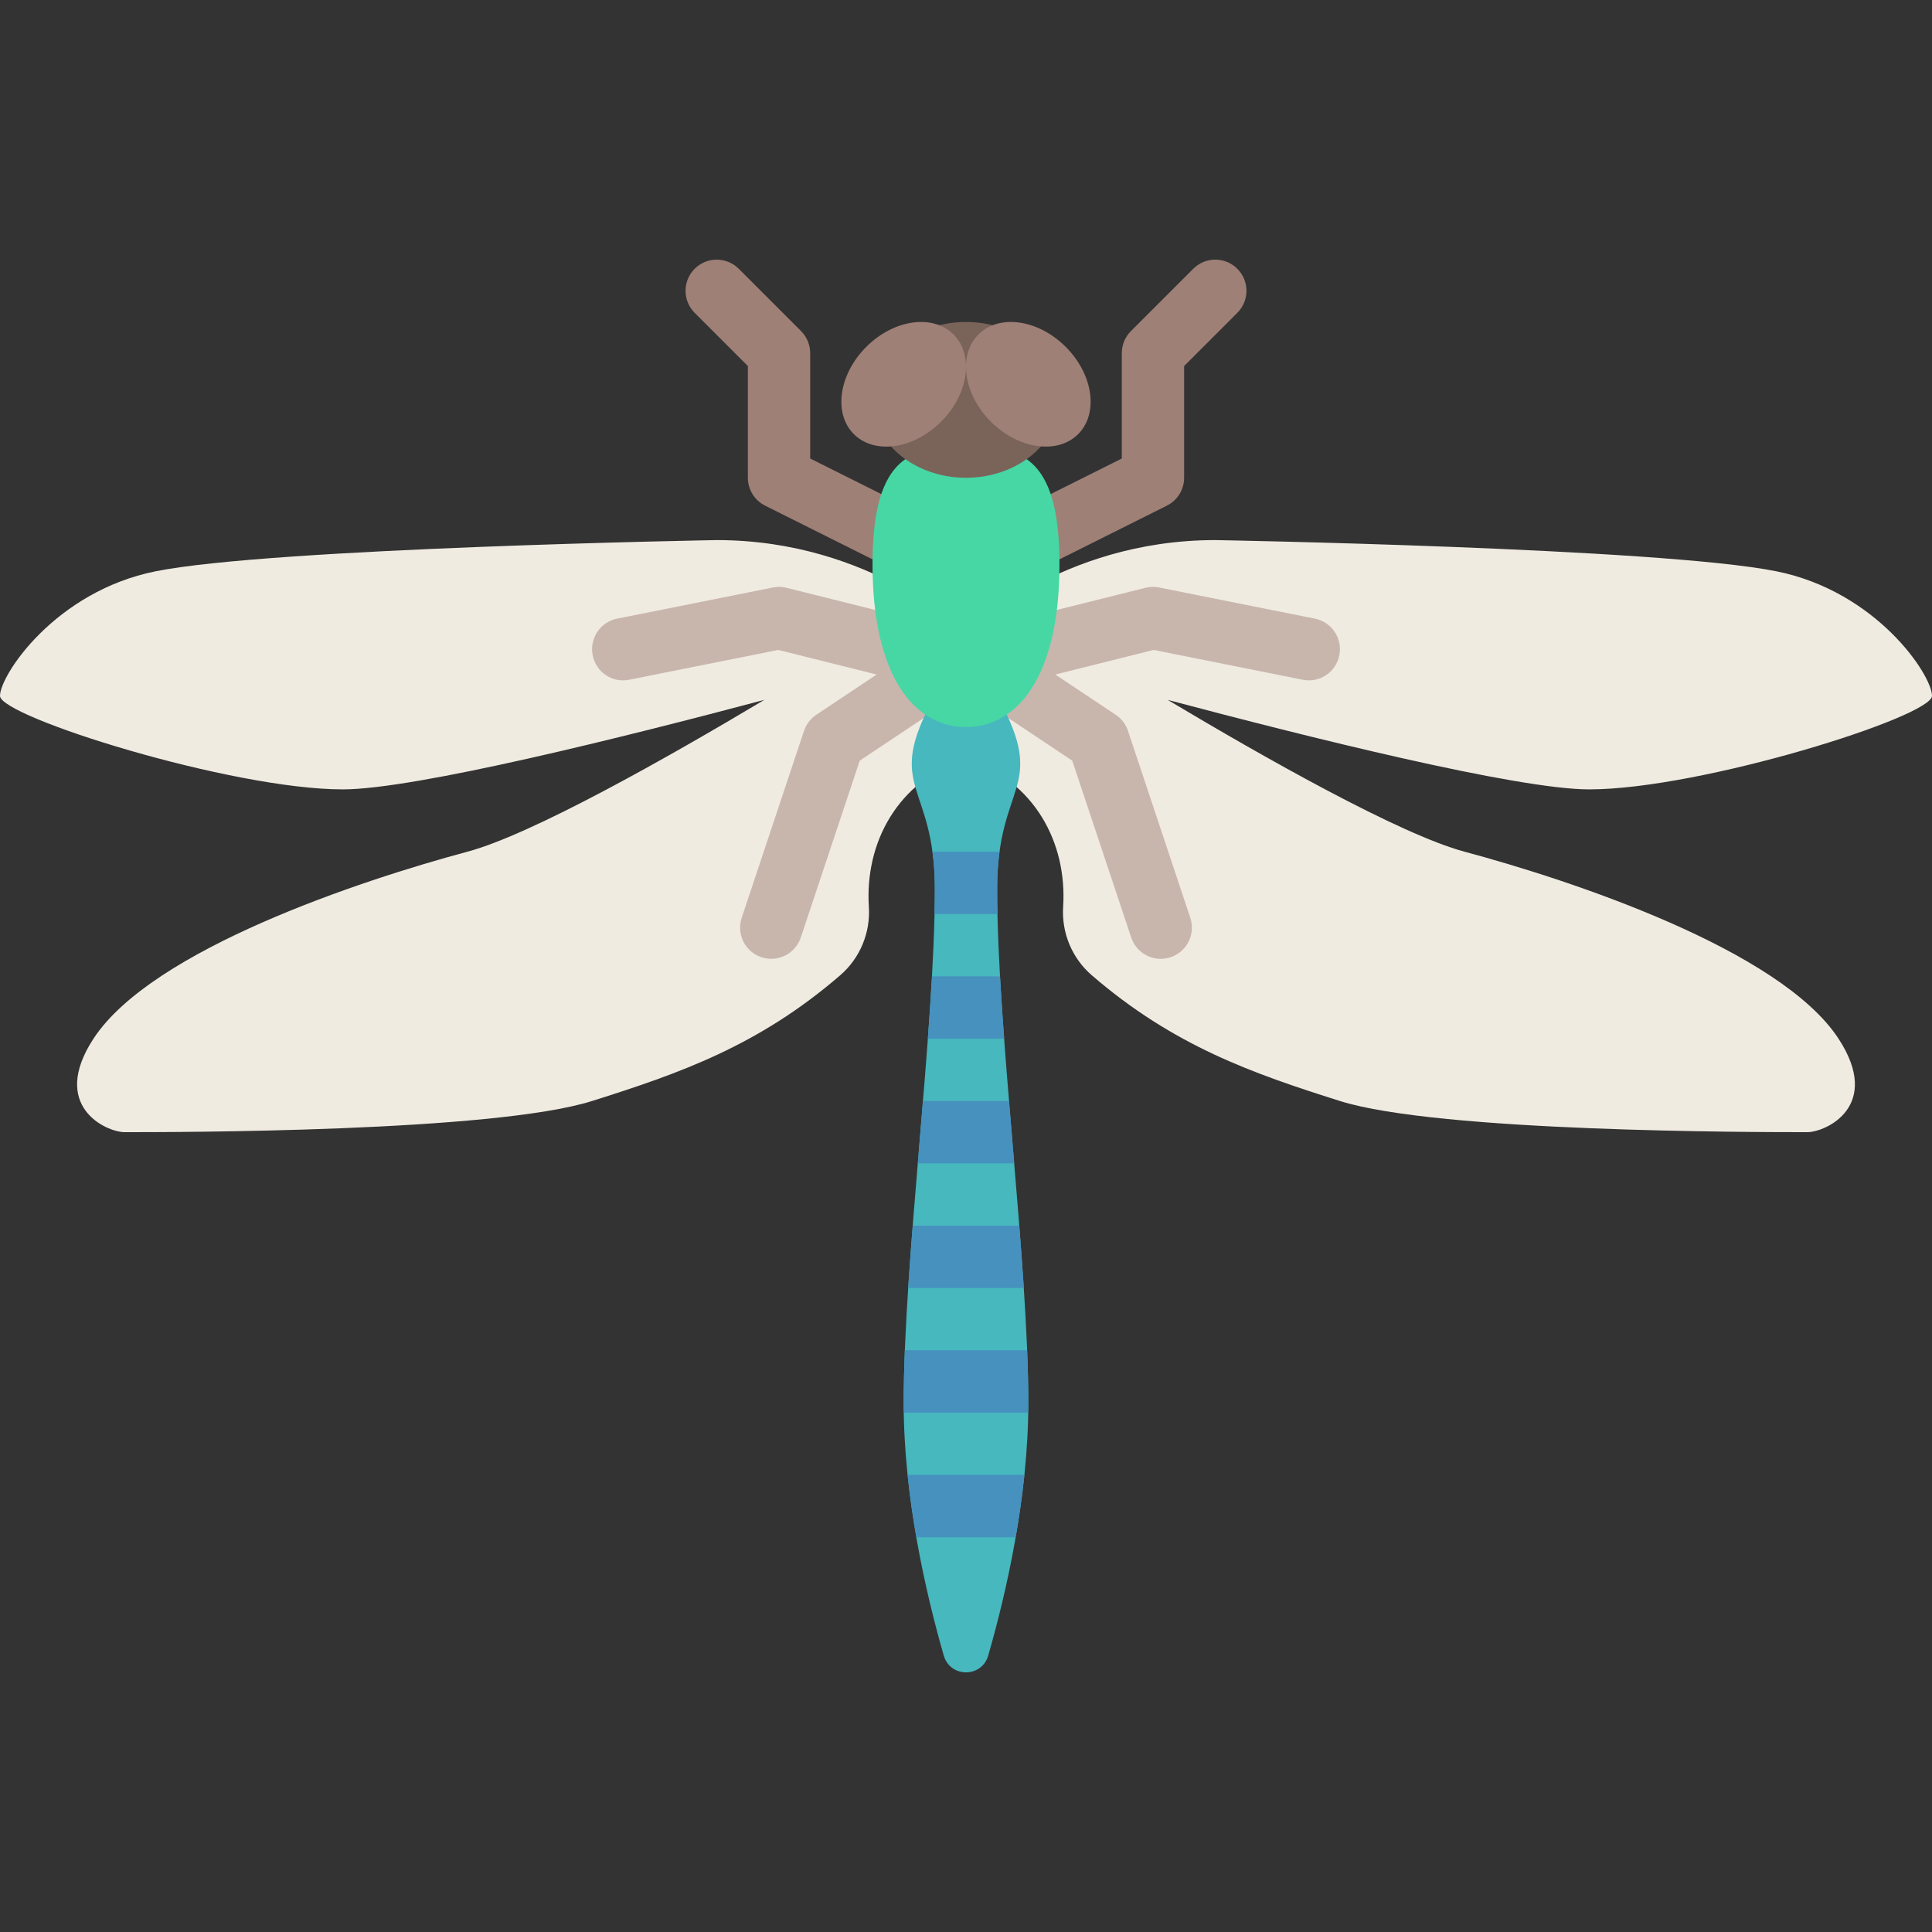 <?xml version="1.0" encoding="iso-8859-1"?>
<!-- Uploaded to: SVG Repo, www.svgrepo.com, Generator: SVG Repo Mixer Tools -->
<svg height="800px" width="800px" version="1.1" id="Layer_1" xmlns="http://www.w3.org/2000/svg" xmlns:xlink="http://www.w3.org/1999/xlink" 
	 viewBox="0 0 512 512" xml:space="preserve">
<rect x="0" y="0" width="512" height="512" fill="#333333" stroke="none"/>
<path style="fill:#F0EBE1;" d="M512,184.42c0-5.506-14.663-27.708-41.29-33.032c-30.968-6.194-148.645-8.258-148.645-8.258
	c-41.29,0-66.065,24.774-66.065,24.774s-24.774-24.774-66.065-24.774c0,0-117.677,2.065-148.645,8.258
	C14.663,156.712,0,178.914,0,184.42c0,5.505,61.247,24.774,90.839,24.774c19.124,0,74.748-13.894,111.727-23.727
	c-25.575,15.269-61.529,35.638-78.695,40.244c-28.215,7.57-83.638,25.906-99.097,49.548c-11.699,17.892,3.392,24.774,8.258,24.774
	c13.763,0,97.72,0,123.871-8.258c23.126-7.302,44.099-14.605,65.774-33.331c5.217-4.507,8.02-11.231,7.579-18.111
	c-1.088-16.968,7.524-33.324,25.743-39.397c18.219,6.073,26.831,22.43,25.743,39.397c-0.441,6.88,2.362,13.604,7.579,18.111
	c21.675,18.725,42.649,26.028,65.774,33.331c26.15,8.258,110.107,8.258,123.871,8.258c4.866,0,19.957-6.882,8.258-24.774
	c-15.459-23.643-70.881-41.979-99.097-49.548c-17.166-4.606-53.12-24.974-78.695-40.244c36.98,9.833,92.604,23.727,111.727,23.727
	C450.752,209.194,512,189.925,512,184.42z"/>
<path style="fill:#9F8076;" d="M272.524,151.388c1.242,0,2.5-0.282,3.685-0.871L309.242,134c2.798-1.403,4.565-4.258,4.565-7.387
	V97.001l14.096-14.097c3.226-3.226,3.226-8.451,0-11.677c-3.226-3.226-8.452-3.226-11.678,0l-16.516,16.516
	c-1.548,1.548-2.42,3.645-2.42,5.838v27.928l-28.468,14.234c-4.081,2.041-5.734,7-3.693,11.08
	C266.581,149.718,269.492,151.388,272.524,151.388z"/>
<path style="fill:#C8B6AC;" d="M259.452,175.195c1.198-1.803,3.001-2.927,4.953-3.395c0.106-3.598,2.442-6.854,6.113-7.77
	l33.032-8.258c1.178-0.315,2.428-0.33,3.621-0.089l41.29,8.258c4.468,0.895,7.371,5.242,6.475,9.718
	c-0.887,4.468-5.193,7.403-9.718,6.475l-39.467-7.895l-26.071,6.516l15.998,10.665c1.525,1.016,2.669,2.516,3.25,4.258
	l16.516,49.548c1.443,4.33-0.895,9.009-5.218,10.443c-0.871,0.29-1.75,0.427-2.613,0.427c-3.46,0-6.678-2.185-7.831-5.645
	l-15.621-46.862l-22.42-14.944C257.944,184.113,256.919,178.992,259.452,175.195z"/>
<path style="fill:#9F8076;" d="M239.476,151.388c-1.242,0-2.5-0.282-3.685-0.871L202.758,134c-2.798-1.403-4.565-4.258-4.565-7.387
	V97.001l-14.097-14.097c-3.226-3.226-3.226-8.451,0-11.677c3.226-3.226,8.451-3.226,11.677,0l16.516,16.516
	c1.548,1.548,2.42,3.645,2.42,5.838v27.928l28.468,14.234c4.081,2.041,5.734,7,3.693,11.08
	C245.419,149.718,242.507,151.388,239.476,151.388z"/>
<path style="fill:#C8B6AC;" d="M252.548,175.195c-1.198-1.803-3.001-2.927-4.953-3.395c-0.106-3.598-2.442-6.854-6.113-7.77
	l-33.032-8.258c-1.178-0.315-2.428-0.33-3.621-0.089l-41.29,8.258c-4.468,0.895-7.371,5.242-6.475,9.718
	c0.887,4.468,5.193,7.403,9.718,6.475l39.467-7.895l26.071,6.516l-15.998,10.665c-1.525,1.016-2.669,2.516-3.25,4.258
	l-16.516,49.548c-1.443,4.33,0.895,9.009,5.218,10.443c0.871,0.29,1.75,0.427,2.613,0.427c3.46,0,6.678-2.185,7.831-5.645
	l15.621-46.862l22.42-14.944C254.056,184.113,255.08,178.992,252.548,175.195z"/>
<path style="fill:#46B8BE;" d="M264.258,184.42c13.763,24.838,0,22.594,0,51.097c0,37.612,8.258,98.645,8.258,136.258
	c0,24.977-5.877,50.459-10.62,66.955c-1.71,5.949-10.083,5.949-11.794,0c-4.742-16.496-10.619-41.979-10.619-66.955
	c0-37.612,8.258-98.645,8.258-136.258c0-28.502-13.763-26.258,0-51.097L264.258,184.42L264.258,184.42z"/>
<path style="fill:#46D7A5;" d="M280.774,149.553c0,29.645-11.092,43.126-24.774,43.126s-24.774-13.48-24.774-43.126
	s11.092-31.197,24.774-31.197S280.774,119.908,280.774,149.553z"/>
<g>
	<path style="fill:#4691BE;" d="M271.473,390.871h-30.946c0.584,5.65,1.39,11.184,2.321,16.516h26.305
		C270.082,402.055,270.888,396.521,271.473,390.871z"/>
	<path style="fill:#4691BE;" d="M241.883,324.807c-0.441,5.622-0.847,11.15-1.197,16.516h30.627
		c-0.35-5.366-0.757-10.894-1.197-16.516H241.883z"/>
	<path style="fill:#4691BE;" d="M239.484,371.775c0,0.86,0.059,1.72,0.072,2.581h32.888c0.013-0.861,0.072-1.721,0.072-2.581
		c0-4.347-0.121-9.035-0.316-13.935h-32.402C239.604,362.739,239.484,367.428,239.484,371.775z"/>
	<path style="fill:#4691BE;" d="M264.894,225.71h-17.789c0.386,2.828,0.637,6.035,0.637,9.806c0,2.156-0.034,4.408-0.086,6.71
		h16.686c-0.051-2.301-0.086-4.553-0.086-6.71C264.258,231.745,264.508,228.539,264.894,225.71z"/>
	<path style="fill:#4691BE;" d="M244.597,291.775c-0.45,5.484-0.911,11.002-1.372,16.516h25.548
		c-0.46-5.514-0.922-11.031-1.372-16.516H244.597z"/>
	<path style="fill:#4691BE;" d="M246.984,258.742c-0.298,5.32-0.673,10.859-1.09,16.516h20.212
		c-0.417-5.657-0.792-11.196-1.09-16.516L246.984,258.742L246.984,258.742z"/>
</g>
<ellipse style="fill:#7A645A;" cx="256" cy="105.971" rx="24.774" ry="20.645"/>
<g>
	<path style="fill:#9F8076;" d="M252.307,88.266c-5.748-5.194-16.149-3.33-23.231,4.167c-7.082,7.497-8.164,17.785-2.417,22.98
		c5.748,5.195,16.149,3.331,23.232-4.165C256.973,103.751,258.055,93.461,252.307,88.266z"/>
	<path style="fill:#9F8076;" d="M259.692,88.266c5.748-5.194,16.149-3.33,23.231,4.167c7.082,7.497,8.164,17.785,2.417,22.98
		c-5.748,5.195-16.149,3.331-23.232-4.165C255.026,103.751,253.944,93.461,259.692,88.266z"/>
</g>
</svg>